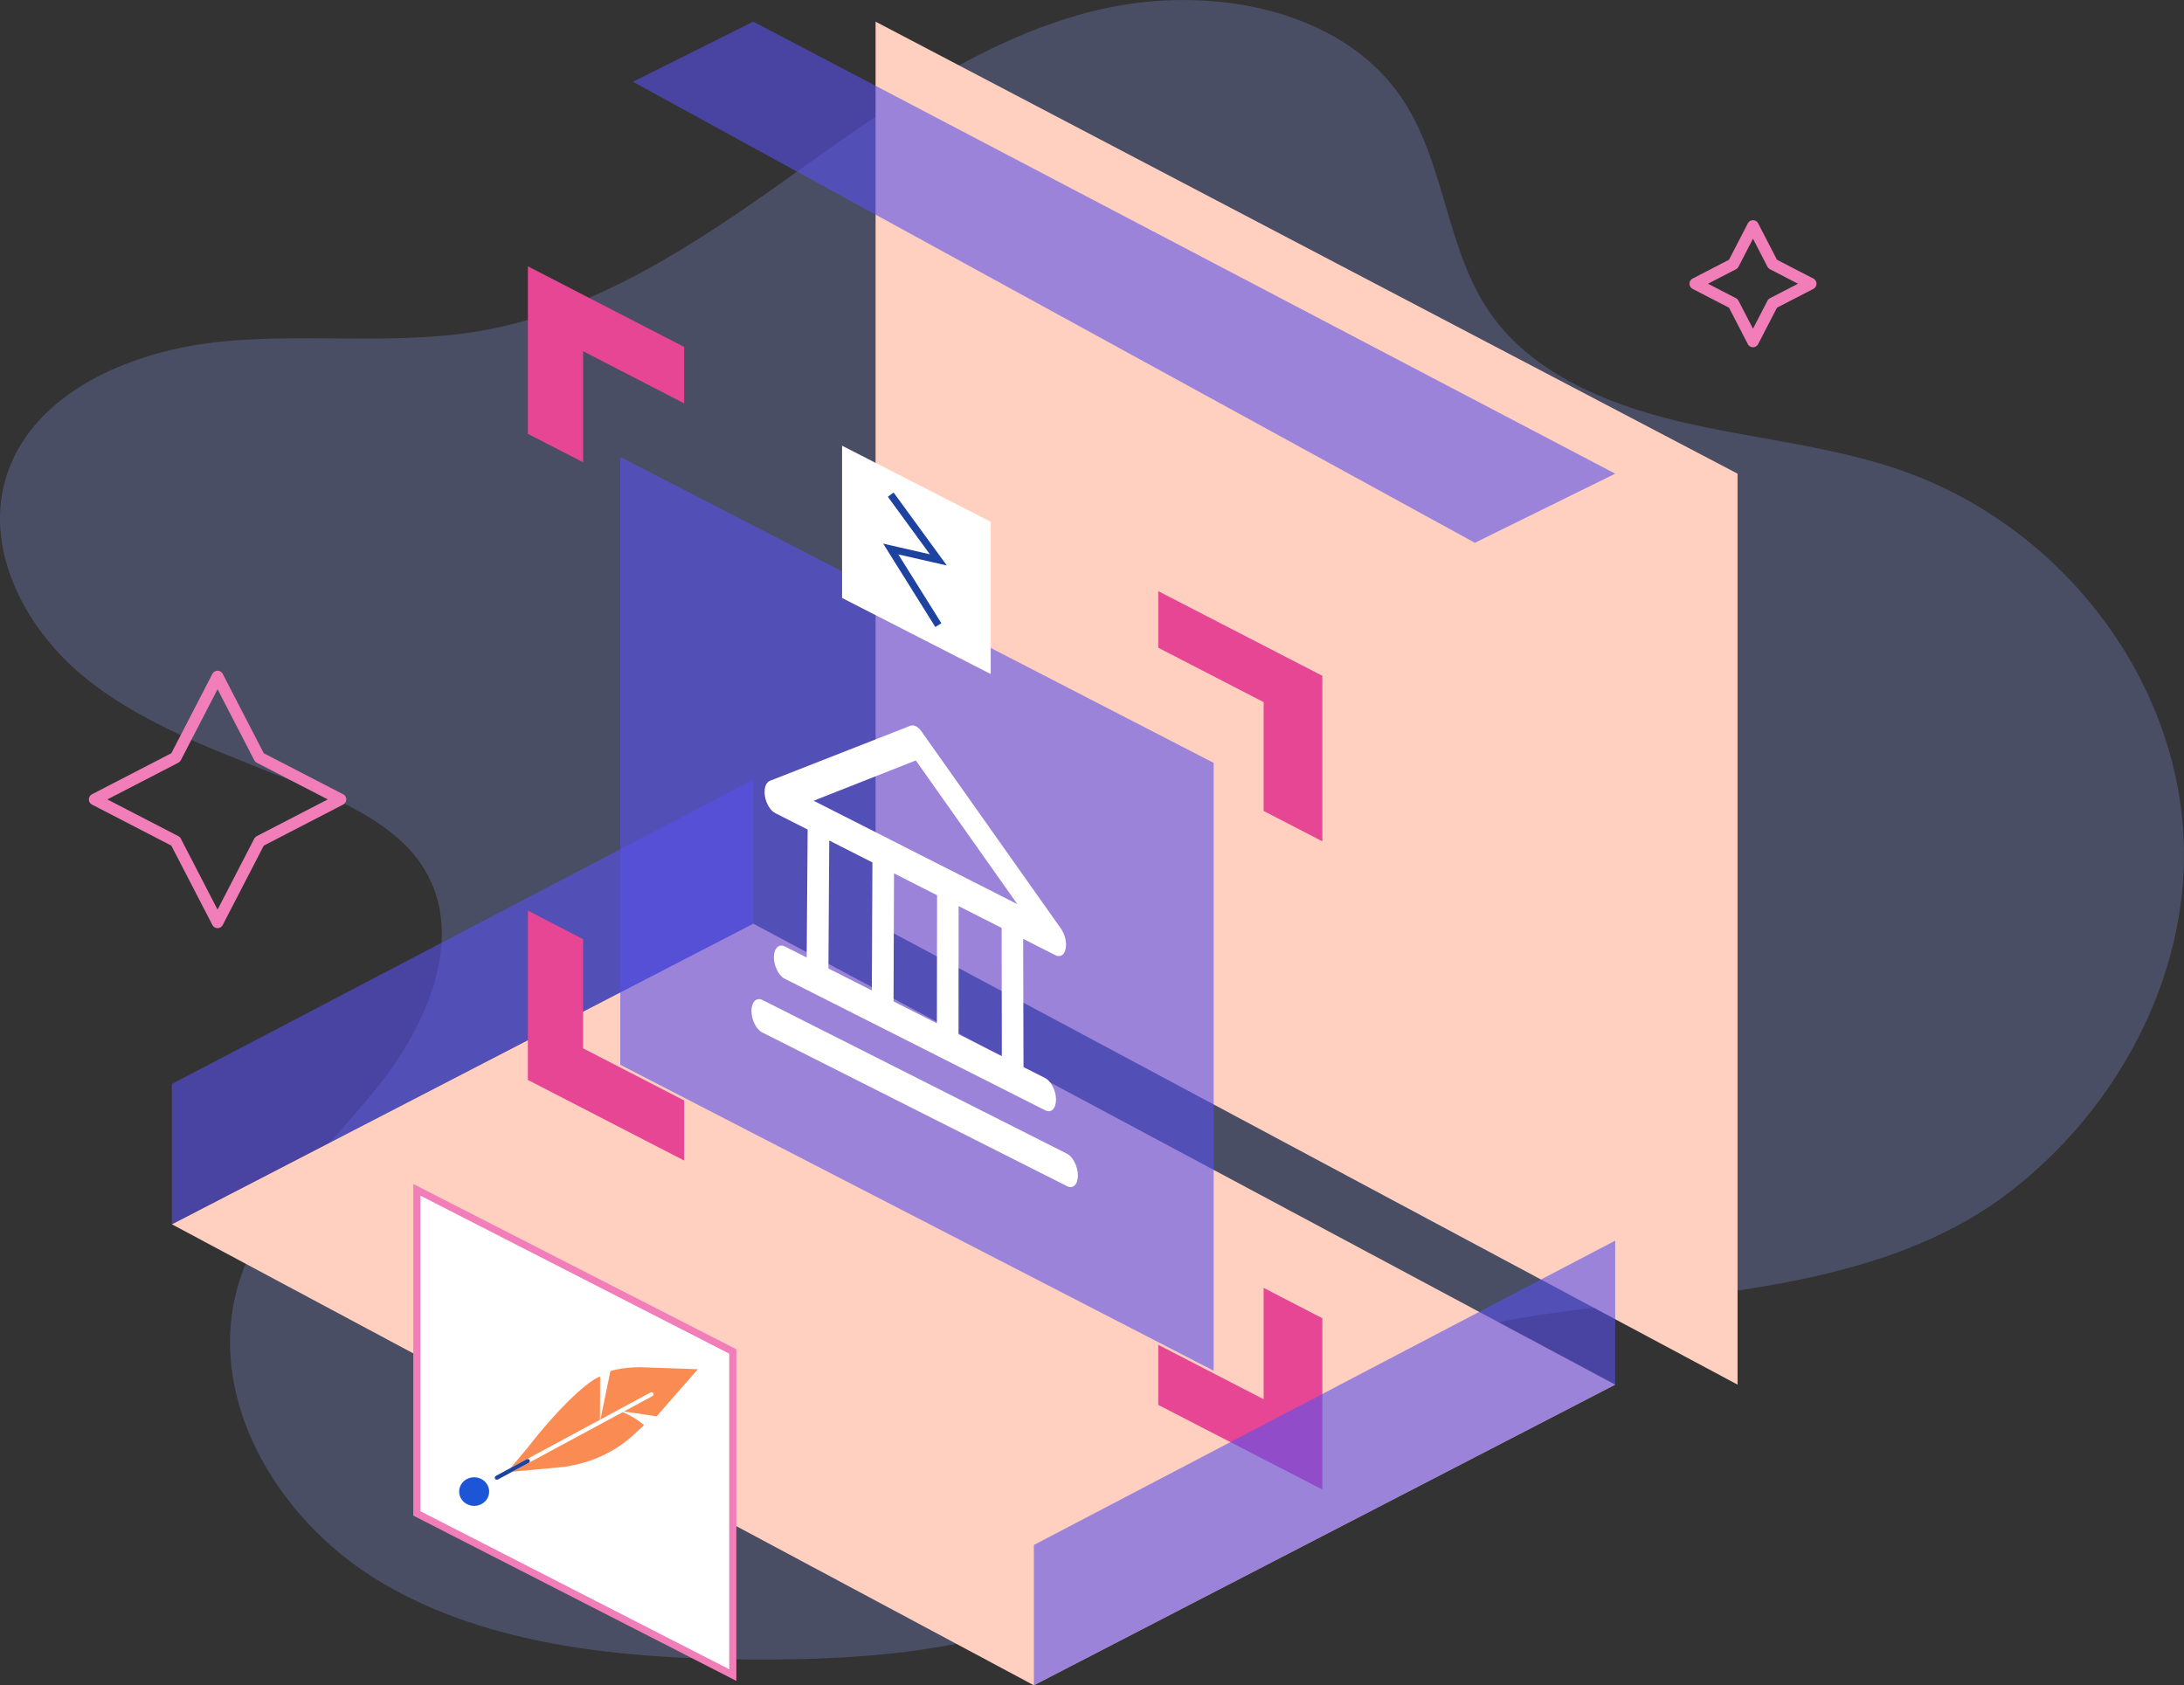 <?xml version="1.0" encoding="UTF-8"?>
<svg id="Layer_2" xmlns="http://www.w3.org/2000/svg" viewBox="0 0 768.84 593.34">
  <rect x="0" y="0" width="768.84" height="593.34" fill="#333333" stroke="none"/>
  <defs>
    <style>
      .cls-1 {
        stroke: #1e429f;
      }

      .cls-1, .cls-2, .cls-3 {
        fill: #fff;
      }

      .cls-1, .cls-3 {
        stroke-miterlimit: 10;
        stroke-width: 2.51px;
      }

      .cls-4 {
        fill: #5850ec;
        opacity: .6;
      }

      .cls-5 {
        fill: #1c56d7;
      }

      .cls-6 {
        fill: none;
        stroke-linecap: round;
        stroke-linejoin: round;
        stroke-width: 4.1px;
      }

      .cls-6, .cls-3 {
        stroke: #f17eb8;
      }

      .cls-7 {
        fill: #1e429f;
      }

      .cls-8 {
        fill: #f98b53;
      }

      .cls-9 {
        fill: #e74694;
      }

      .cls-10 {
        fill: #8da2fb;
        opacity: .25;
      }

      .cls-11 {
        fill: #ffcfbf;
      }
    </style>
  </defs>
  <g id="Layer_1-2" data-name="Layer_1">
    <g>
      <path class="cls-10" d="M474.29,485.77c-27.26,17.75-44.83,46.19-70.93,65.46-38.63,28.51-90.54,33.36-138.98,33.03-45.18-.31-92.15-4.68-130-27.05-37.86-22.38-63.58-67.29-49.48-108.1,8.95-25.9,31.45-45.42,48.76-67.38,17.31-21.97,29.83-52.15,15.9-75.44-8.39-14.03-24.49-22.1-40.14-28.62-27.3-11.37-56.39-20.58-79.07-38.74C7.67,220.76-7.32,190.39,3.69,163.69c11.11-26.95,44.02-40.44,74.35-43.44,30.32-3,61.08,1.42,91.13-3.76,40.35-6.96,75.44-30.44,108.43-53.93,33-23.49,66.65-48.21,106.3-58.43,39.65-10.22,87.43-1.9,109.33,30.08,15.8,23.08,15.56,53.85,31.8,76.65,14.65,20.57,40.48,31.43,66.11,37.52,25.63,6.09,52.39,8.43,77.19,16.89,57.98,19.78,99.51,74.97,100.49,133.53.76,45.73-23.2,91.24-60.93,120.55-39.86,30.96-95.24,35.3-144,40.78-30.97,3.48-63.12,8.42-89.6,25.65Z"/>
      <polygon class="cls-11" points="611.68 487.49 611.68 166.76 308.23 7.62 308.23 325.18 611.68 487.49"/>
      <polygon class="cls-11" points="363.96 593.34 60.51 431.03 265.16 325.18 568.61 487.49 363.96 593.34"/>
      <polygon class="cls-4" points="265.16 325.18 265.16 274.48 60.51 381.63 60.51 431.03 265.16 325.18"/>
      <polygon class="cls-4" points="218.35 160.87 218.35 374.87 427.25 482.59 427.25 268.59 218.35 160.87"/>
      <path class="cls-9" d="M465.51,237.93v58.27l-20.66-10.68v-38.32l-37.09-19.14v-19.92l57.75,29.79ZM444.85,492.64v-39.21l20.66,10.68v60.31l-57.75-29.79v-21.14l37.09,19.14ZM205.27,330.66v38.43l35.57,18.36v21.14l-55.01-28.38v-59.61l19.44,10.05ZM240.84,122.13v19.88l-35.57-18.36v39.1l-19.44-10.01v-58.98l55.01,28.38Z"/>
      <polygon class="cls-3" points="146.75 418.9 146.75 532.83 257.97 589.74 257.97 475.81 146.75 418.9"/>
      <polygon class="cls-2" points="296.44 156.92 296.44 210.53 348.77 237.31 348.77 183.7 296.44 156.92"/>
      <polygon class="cls-4" points="568.61 166.76 265.16 7.62 222.82 28.79 519.21 191.1 568.61 166.76"/>
      <polygon class="cls-4" points="568.61 487.49 568.61 436.79 363.96 543.94 363.96 593.34 568.61 487.49"/>
      <polyline class="cls-1" points="313.57 174.15 330.33 197.12 313.57 193.29 330.33 220.08"/>
      <g>
        <path class="cls-5" d="M164.33,520.75c-2.54,1.36-3.44,4.44-2.01,6.86,1.43,2.42,4.65,3.28,7.19,1.92,2.54-1.36,3.44-4.44,2.01-6.86-1.43-2.42-4.65-3.28-7.19-1.92Z"/>
        <path class="cls-8" d="M178.53,518.3l20.44-1.89s1.37-.25,3.33-.67c7.78-1.63,14.95-5.28,20.69-10.54l3.73-3.43c-3.25-3.02-8.7-5.13-8.27-5.02l12.7,1.9,14.52-16.59-19.21-.67s-5.9-.33-11.57,1.29l-3.7,17.99.07-16.03c-3.48,1.01-13.49,9.57-25.72,25.3l-7.02,8.36Z"/>
        <path class="cls-2" d="M174.25,520.61c.1.17.29.28.46.32s.39.04.57-.05l54.45-29.38c.33-.2.46-.64.28-.98-.21-.32-.67-.44-1.02-.27l-54.45,29.38c-.33.2-.46.64-.28.98Z"/>
        <path class="cls-7" d="M174.25,520.61c.1.17.29.28.46.32s.39.04.57-.05l10.89-5.88c.33-.2.46-.64.28-.98-.21-.32-.67-.44-1.02-.27l-10.89,5.88c-.33.2-.46.64-.28.98Z"/>
      </g>
      <path class="cls-2" d="M272.9,286.27l11.42,5.79-.34,45.04-7.66-3.87c-1.02-.51-1.99-.41-2.72.29-.73.7-1.14,1.94-1.16,3.44-.01,1.5.38,3.15,1.09,4.58.71,1.43,1.68,2.52,2.7,3.03l91.73,46.34c1.01.51,1.98.4,2.69-.31.71-.71,1.1-1.95,1.1-3.46,0-1.51-.41-3.16-1.13-4.58-.72-1.43-1.69-2.51-2.7-3.02l-7.61-3.85-.12-45.15,11.35,5.75c.82.42,1.62.42,2.27.02.65-.4,1.12-1.2,1.34-2.26.22-1.06.17-2.33-.13-3.62-.3-1.29-.85-2.52-1.55-3.51l-49.06-69.39c-.59-.84-1.27-1.47-1.97-1.82s-1.38-.42-1.97-.19l-49.46,19.39c-.71.28-1.26.96-1.57,1.94-.31.98-.36,2.2-.15,3.49.21,1.28.68,2.56,1.34,3.63.65,1.07,1.46,1.88,2.28,2.3ZM291.92,295.92l15.2,7.71-.2,45.07-15.29-7.73.29-45.05ZM329.88,315.18l-.06,45.11-15.26-7.72.16-45.08,15.17,7.7ZM352.68,371.84l-15.24-7.71.02-45.12,15.15,7.68.07,45.14ZM322.4,267.73l35.74,50.59-71.72-36.41,35.98-14.18ZM379.46,413.82c0,1.52-.39,2.77-1.1,3.49-.71.71-1.68.83-2.69.32l-107.34-54.14c-1.02-.51-1.99-1.61-2.7-3.05-.71-1.43-1.1-3.09-1.09-4.6.02-1.51.43-2.76,1.17-3.46.73-.7,1.71-.81,2.73-.3l107.18,54.11c1.01.51,1.98,1.6,2.7,3.04.72,1.43,1.13,3.09,1.14,4.61Z"/>
      <polygon class="cls-6" points="61.84 266.71 76.59 238.19 91.33 266.71 119.85 281.45 91.33 296.2 76.59 324.72 61.84 296.2 33.33 281.45 61.84 266.71"/>
      <polygon class="cls-6" points="610.19 92.97 617.11 79.58 624.03 92.97 637.42 99.89 624.03 106.81 617.11 120.2 610.19 106.81 596.8 99.89 610.19 92.97"/>
    </g>
  </g>
</svg>
